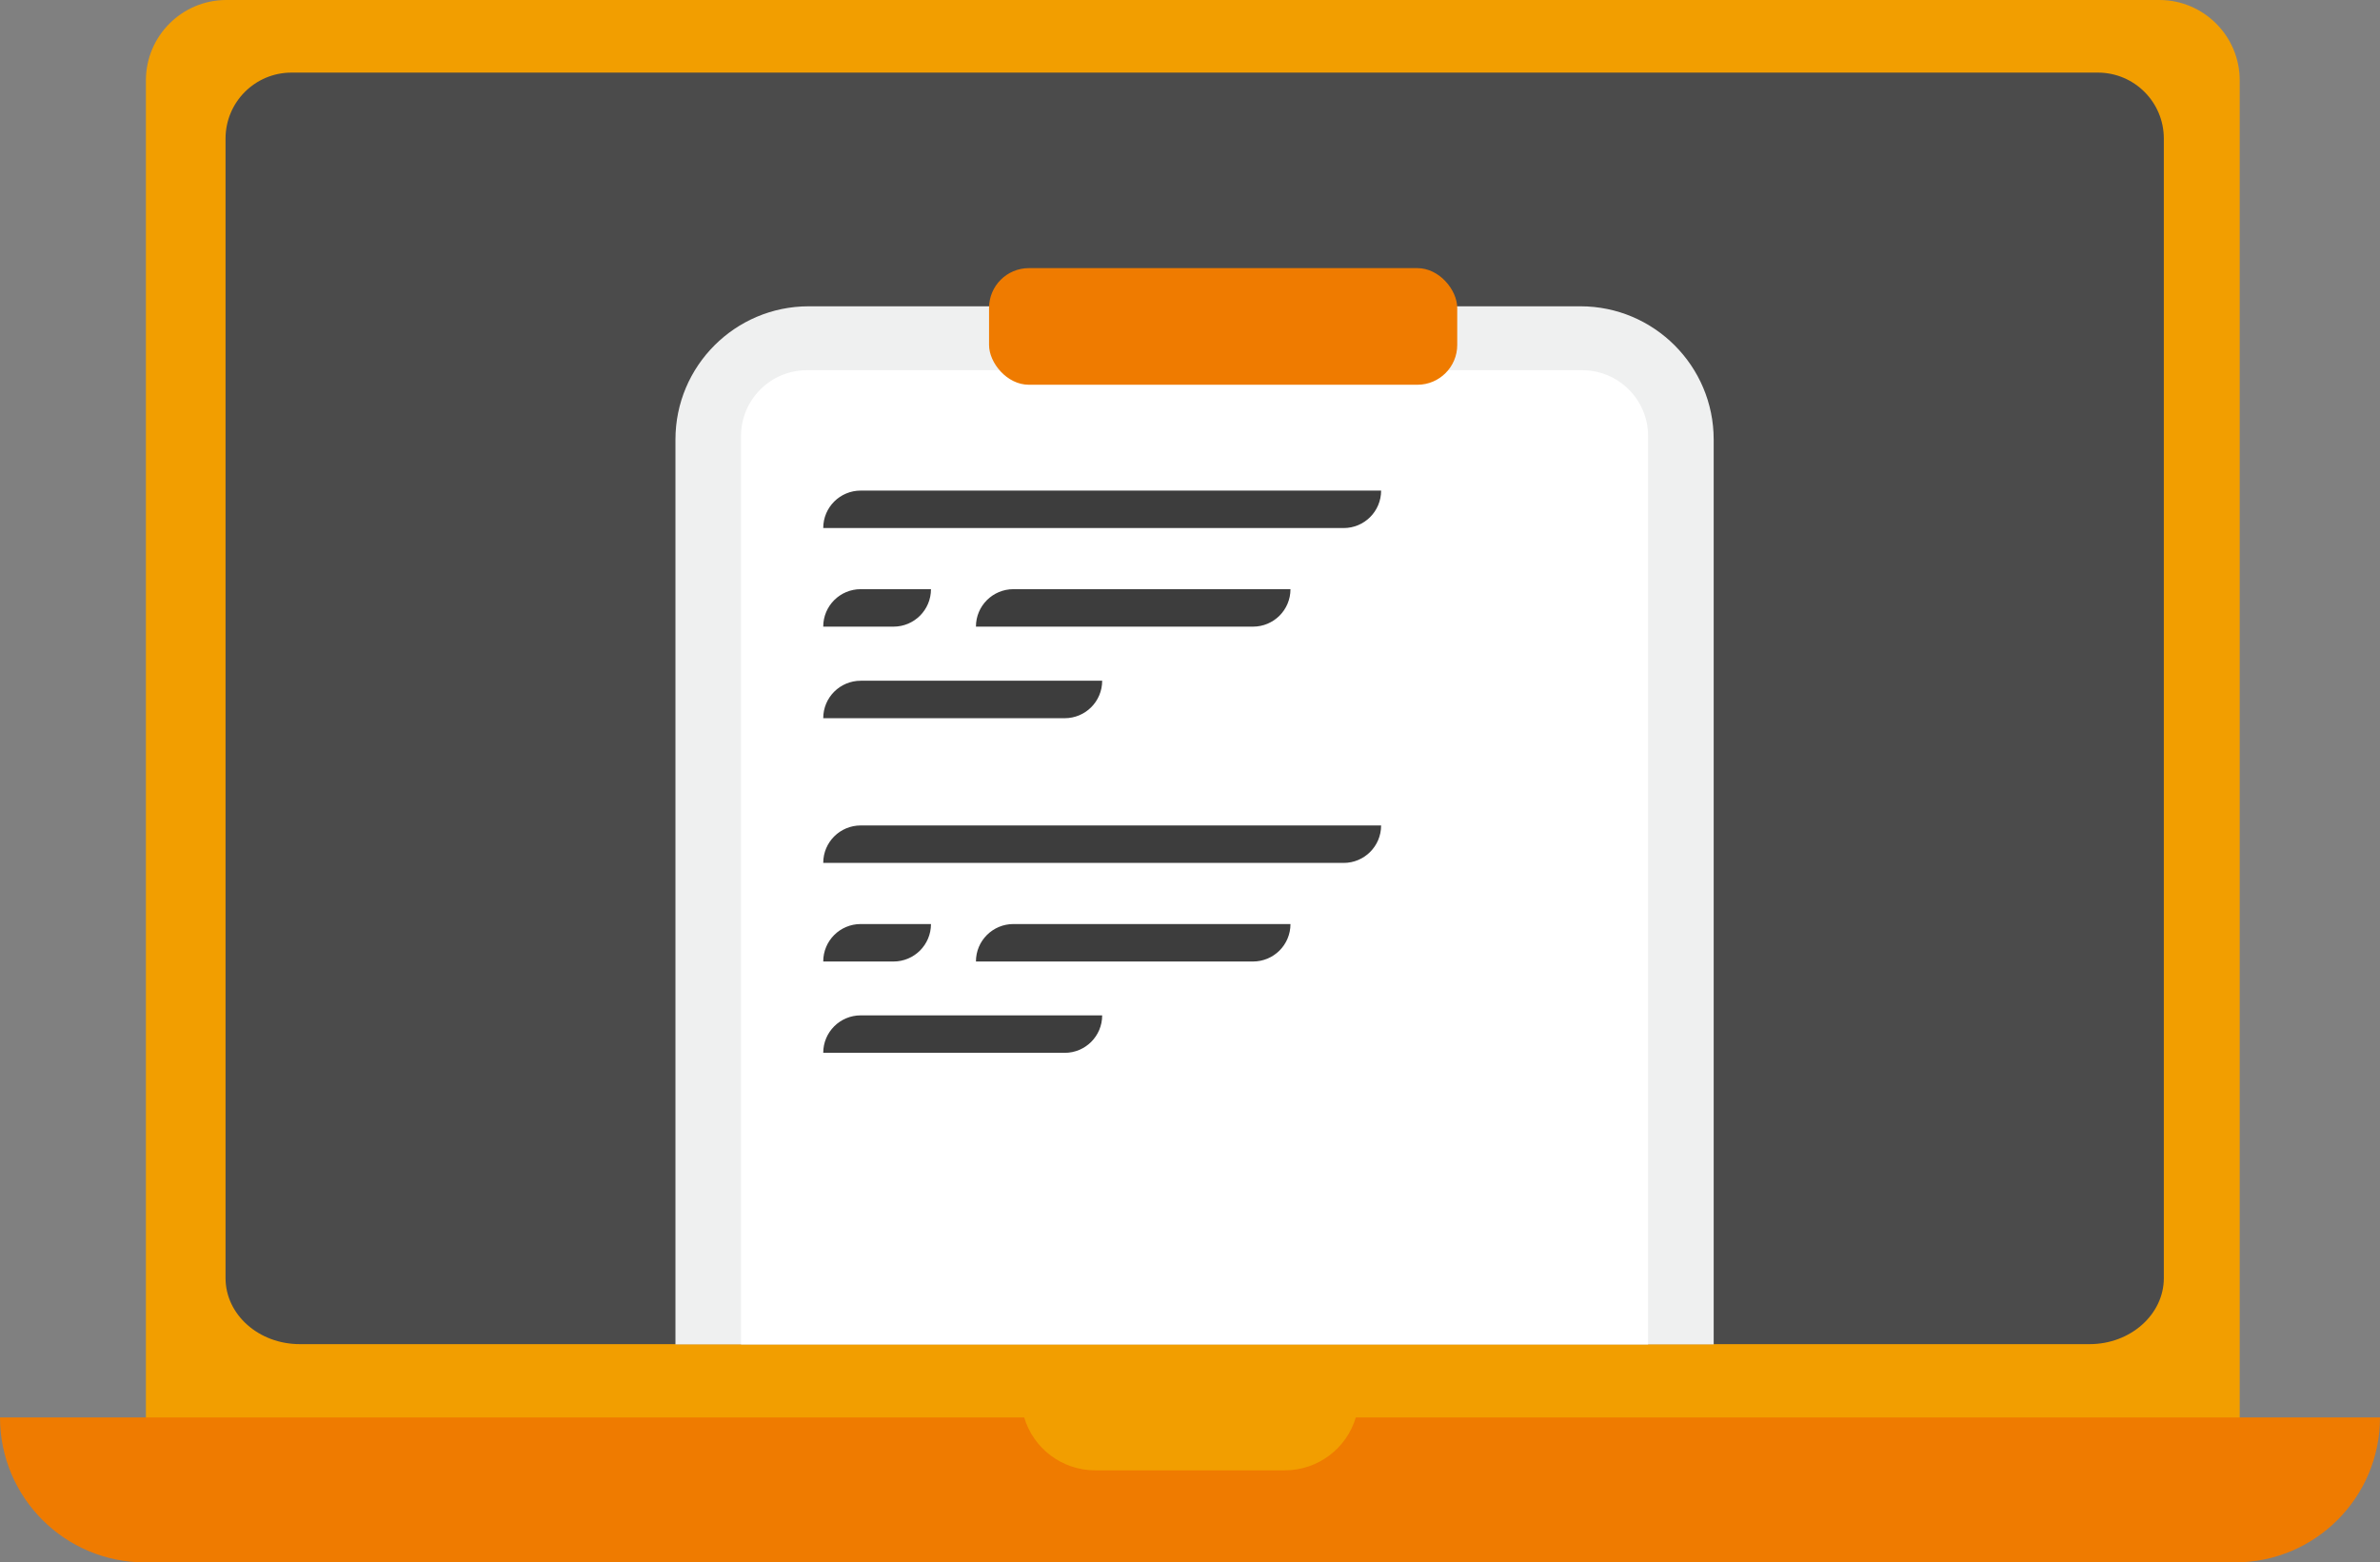 <?xml version="1.0" encoding="UTF-8"?>
<svg id="Camada_2" data-name="Camada 2" xmlns="http://www.w3.org/2000/svg" viewBox="0 0 101.62 66.72">
  <rect x="0" y="0" width="101.62" height="66.72" fill="#808080" stroke="none"/>
  <defs>
    <style>
      .cls-1 {
        fill: #f29e00;
      }

      .cls-1, .cls-2, .cls-3, .cls-4, .cls-5, .cls-6 {
        stroke-width: 0px;
      }

      .cls-2 {
        fill: #eff0f0;
      }

      .cls-3 {
        fill: #fff;
      }

      .cls-4 {
        fill: #4b4b4b;
      }

      .cls-5 {
        fill: #3d3d3d;
      }

      .cls-6 {
        fill: #ef7b00;
      }
    </style>
  </defs>
  <g id="Camada_1-2" data-name="Camada 1">
    <g>
      <g>
        <g>
          <path class="cls-1" d="m9.66,0h82.54c1.89,0,3.43,1.54,3.43,3.43v58.16c0,1.89-1.54,3.43-3.43,3.43H9.66c-1.89,0-3.43-1.54-3.43-3.43V3.43c0-1.89,1.54-3.43,3.43-3.43Z"/>
          <path class="cls-6" d="m43.73,60.53c.39,1.31,1.6,2.26,3.04,2.26h8.08c1.44,0,2.65-.95,3.04-2.26h43.73c0,3.42-2.77,6.19-6.19,6.19H6.19c-3.42,0-6.19-2.77-6.19-6.19h43.73Z"/>
          <path class="cls-4" d="m89.56,3.1H12.45c-1.56,0-2.82,1.26-2.82,2.82v48.66c0,1.56,1.42,2.82,3.17,2.82h76.42c1.75,0,3.17-1.27,3.17-2.82V5.92c0-1.56-1.26-2.82-2.82-2.82Z"/>
        </g>
        <path class="cls-2" d="m34.53,13.08h32.95c3.14,0,5.69,2.55,5.69,5.69v38.64H28.84V18.77c0-3.14,2.55-5.69,5.69-5.69Z"/>
        <path class="cls-3" d="m34.46,15.81h33.1c1.55,0,2.81,1.26,2.81,2.81v38.79H31.64V18.62c0-1.55,1.26-2.81,2.81-2.81Z"/>
        <rect class="cls-6" x="42.23" y="11.45" width="19.99" height="4.98" rx="1.7" ry="1.7"/>
      </g>
      <path class="cls-5" d="m57.37,22.55h-22.22c0-.89.72-1.6,1.6-1.6h22.22c0,.89-.72,1.6-1.6,1.6Z"/>
      <path class="cls-5" d="m45.46,30.67h-10.31c0-.89.72-1.6,1.6-1.6h10.31c0,.89-.72,1.6-1.6,1.6Z"/>
      <path class="cls-5" d="m38.15,26.76h-3c0-.89.72-1.6,1.6-1.6h3c0,.89-.72,1.6-1.6,1.6Z"/>
      <path class="cls-5" d="m53.5,26.76h-11.83c0-.89.72-1.6,1.6-1.6h11.83c0,.89-.72,1.6-1.6,1.6Z"/>
      <path class="cls-5" d="m57.37,36.85h-22.22c0-.89.72-1.6,1.6-1.6h22.22c0,.89-.72,1.6-1.6,1.6Z"/>
      <path class="cls-5" d="m45.46,44.96h-10.31c0-.89.72-1.6,1.6-1.6h10.31c0,.89-.72,1.6-1.6,1.6Z"/>
      <path class="cls-5" d="m38.15,41.06h-3c0-.89.72-1.6,1.6-1.6h3c0,.89-.72,1.6-1.6,1.6Z"/>
      <path class="cls-5" d="m53.5,41.06h-11.83c0-.89.72-1.6,1.6-1.6h11.83c0,.89-.72,1.6-1.6,1.6Z"/>
    </g>
  </g>
</svg>